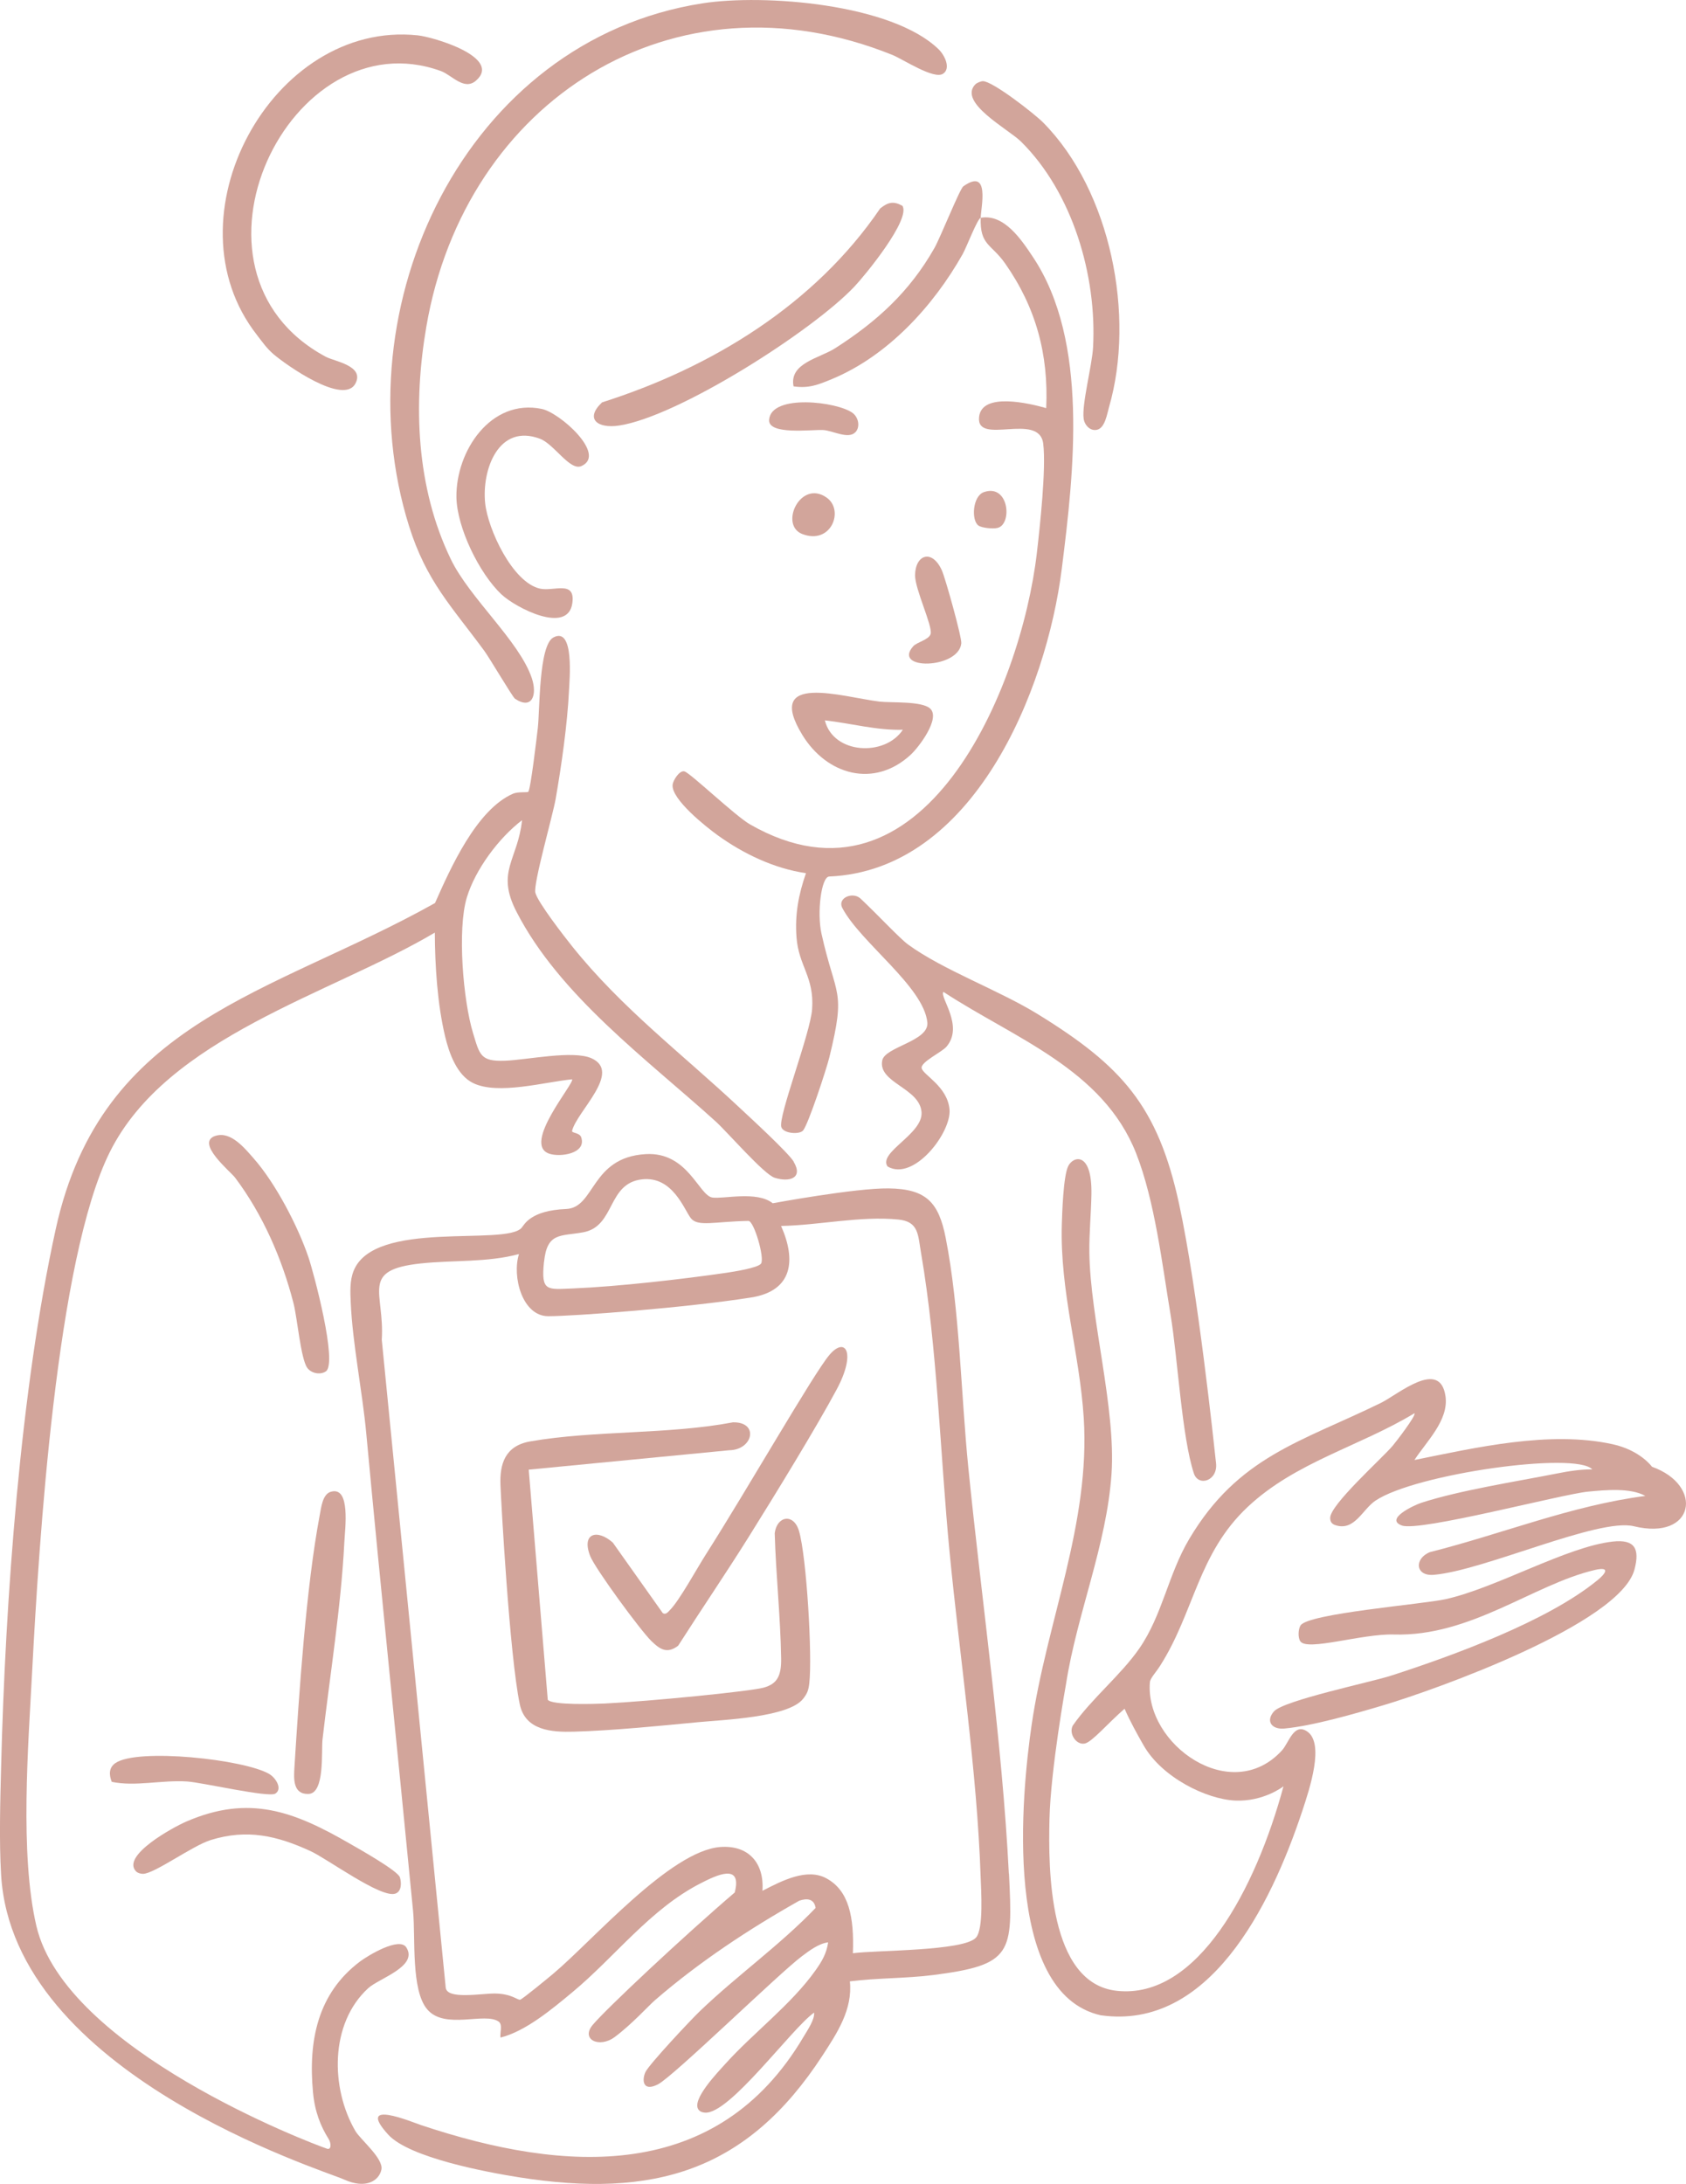 <?xml version="1.0" encoding="UTF-8"?>
<svg id="_レイヤー_2" data-name="レイヤー 2" xmlns="http://www.w3.org/2000/svg" viewBox="0 0 267.66 346.55">
  <defs>
    <style>
      .cls-1 {
        fill: #d2a59b;
      }
    </style>
  </defs>
  <g id="_デザイン" data-name="デザイン">
    <g>
      <path class="cls-1" d="M155.71,34.56c-.53.09-2.25,4.65-2.89,5.78-4.65,8.24-11.9,16.16-20.79,19.83-2.11.87-3.63,1.5-6.05,1.14-.73-3.7,4.12-4.46,6.59-6.04,6.65-4.25,11.84-8.98,15.78-15.92.94-1.66,4.02-9.38,4.58-9.78,4.27-3.02,2.82,3.23,2.76,4.99,3.73-.66,6.46,3.47,8.33,6.28,8.86,13.35,6.48,34.06,4.54,49.43-2.43,19.36-14.04,47.84-36.92,48.82-1.27.05-1.96,5.75-1.23,9.05,2.28,10.28,3.95,8.67,1.25,19.65-.45,1.84-3.29,10.48-4.15,11.58-.56.71-3.13.52-3.47-.51-.55-1.68,4.62-14.84,4.89-18.76.35-5.09-2.15-6.82-2.48-11.37-.27-3.65.32-6.76,1.5-10.17-5.05-.74-9.92-3.07-14.03-6.03-1.84-1.33-7.4-5.73-7.14-8.02.07-.65,1.07-2.32,1.88-2.1.93.24,8.05,7.06,10.43,8.42,27.48,15.7,43.03-21.71,45.51-43.04.5-4.29,1.49-13.39,1.02-17.36-.61-5.15-10.66.37-10.19-4.24.4-4.02,8.01-2.18,10.66-1.43.39-8.52-1.64-16-6.52-22.95-2.21-3.15-4.03-2.85-3.88-7.27Z"/>
      <path class="cls-1" d="M149.7,11.71c-1.47.94-6.34-2.31-8.02-2.99-34.76-14.01-67.84,7.27-73.99,43.08-2.12,12.32-1.64,25.53,3.88,36.94,2.99,6.19,10.86,12.97,12.85,18.85.91,2.69.05,5.09-2.66,3.29-.38-.25-4.03-6.46-4.89-7.62-5.17-7.03-9.18-11.01-11.93-19.77C54.05,48.75,73.78,6.4,111.52.53c9.75-1.52,30.03.05,37.49,7.29.98.96,1.99,3.06.69,3.89Z"/>
      <path class="cls-1" d="M149.77,157.4c-.64.83,3.29,5.38.5,8.68-.75.89-4.17,2.46-3.95,3.43.25,1.09,4.08,2.87,4.42,6.53s-5.68,11.5-9.84,9.06c-1.53-2.26,5.62-5.12,5.4-8.59-.25-3.88-6.96-4.67-6.24-8.24.44-2.17,7.46-3.04,7.16-6.03-.57-5.66-10.54-12.62-13.48-18.12-.89-1.65,1.66-2.66,2.86-1.54,2.85,2.67,6.18,6.29,7.57,7.31,5.61,4.08,14.37,7.21,20.63,11.07,13.28,8.19,19.01,14.51,22.39,30.11,2.97,13.72,5.55,38.27,5.86,41.1.32,2.83-2.81,3.8-3.52,1.63-1.91-5.8-2.56-18.25-3.68-25.05-1.35-8.12-2.51-18.15-5.48-25.72-5.27-13.41-19.42-18.29-30.59-25.63Z"/>
      <path class="cls-1" d="M253.57,250.79c1.35-1.1,2.15-2.25-.42-1.65-9.71,2.28-19.66,10.6-31.88,10.23-5.03-.15-13.7,2.68-14.83,1.09-.41-.58-.35-1.91.02-2.52,1.16-1.91,19.38-3.36,23.06-4.18,8.12-1.82,19.22-8.34,26.53-9.14,3.49-.38,4.3,1.15,3.43,4.44-2.28,8.6-31.57,19.07-39.88,21.54-4.43,1.32-11.18,3.27-15.67,3.69-2.06.2-3.04-1.19-1.68-2.72,1.56-1.75,15.33-4.62,18.59-5.67,9.83-3.17,24.81-8.64,32.71-15.1Z"/>
      <path class="cls-1" d="M40.81,53.18c-14.64-18.62,2.37-50.02,25.51-47.57,2.53.27,13.47,3.51,9.24,7.19-1.88,1.64-3.85-.9-5.55-1.52-23.9-8.71-43.62,31.72-18.3,45.33,1.38.74,6.17,1.42,4.73,4.22-1.85,3.6-11.07-2.96-12.99-4.6-1.16-1-1.74-1.9-2.64-3.04Z"/>
      <path class="cls-1" d="M154.85,13.38c.23-.24.86-.49,1.18-.5,1.54-.02,8.23,5.2,9.58,6.57,10.76,10.86,14.63,30.7,10.46,45.13-.32,1.09-.62,3.28-1.88,3.61-1.1.28-2-.72-2.15-1.72-.34-2.25,1.34-8.5,1.49-11.37.61-11.36-3.25-24.53-11.44-32.63-2-1.98-10.06-6.19-7.25-9.09Z"/>
      <path class="cls-1" d="M143.26,32.65c1.38,2.15-5.95,11.07-7.61,12.82-6.64,7.04-27.97,20.65-37.38,22.06-3.4.51-5.48-1.05-2.69-3.68,17.4-5.53,33.76-15.51,44.15-30.77,1.23-.98,2.08-1.22,3.52-.43Z"/>
      <path class="cls-1" d="M79.61,94.32c-3.51-3.29-7.08-10.6-7.15-15.43-.1-7.27,5.42-15.68,13.55-14,2.85.59,10.38,7.25,6.29,9.07-1.82.81-4.32-3.48-6.56-4.33-6.57-2.49-9.27,4.86-8.72,10.21.42,4.09,4.33,12.6,8.72,13.57,2.18.48,5.64-1.41,5.12,2.31-.71,5.02-8.99.72-11.24-1.39Z"/>
      <path class="cls-1" d="M52.53,236.72c3.16-.92,2.25,5.79,2.13,8.09-.51,10.11-2.29,21.09-3.46,31.21-.21,1.84.4,8.56-2.22,8.65-2.48.09-2.35-2.39-2.24-4.19.75-11.9,1.85-28.57,4.02-40.06.23-1.2.44-3.32,1.76-3.7Z"/>
      <path class="cls-1" d="M21.6,296.96c-2.42-2.5,5.98-7.05,7.96-7.9,10.05-4.36,17.16-1.58,25.93,3.47,1.44.83,7.68,4.33,8,5.38.26.85.28,2.24-.73,2.58-2.29.76-10.7-5.47-13.45-6.74-5.33-2.46-10.09-3.55-15.84-1.77-2.96.92-8.92,5.34-10.77,5.37-.36,0-.85-.13-1.1-.39Z"/>
      <path class="cls-1" d="M34.19,180.25c2.43-.81,4.65,1.94,6.13,3.63,3.44,3.92,6.98,10.7,8.65,15.63.86,2.54,4.65,16.78,2.77,18.1-.87.61-2.34.33-2.97-.57-1.03-1.47-1.57-7.89-2.17-10.22-1.82-7.08-4.88-14.1-9.28-19.95-.74-.98-6.37-5.54-3.13-6.63Z"/>
      <path class="cls-1" d="M43.7,284.62c-1.06.67-11.64-1.78-14.02-1.93-4.08-.25-8.21.85-11.94.06-.44-1.11-.48-2.24.57-2.97,3.49-2.44,20.55-.59,24.44,1.73,1.06.63,2.12,2.37.96,3.11Z"/>
      <path class="cls-1" d="M144.97,102.56c.59-.67,2.5-1.03,2.77-1.96.36-1.21-2.51-7.15-2.47-9.34.05-3.28,2.72-4.18,4.26-.74.56,1.26,3.18,10.62,3.08,11.58-.45,4.09-11.03,4.28-7.63.45Z"/>
      <path class="cls-1" d="M135.77,68.61c-1.13,1.13-3.59-.29-5.08-.37-1.84-.1-8.81.85-8.59-1.65.37-4.14,10.91-2.84,13.27-1.05.92.7,1.24,2.23.4,3.08Z"/>
      <path class="cls-1" d="M131.26,78.98c2.8,2.01.68,7.53-3.9,5.76-3.69-1.43-.28-8.75,3.9-5.76Z"/>
      <path class="cls-1" d="M155.33,83.39c-1.16-.81-.94-4.67.87-5.3,4-1.38,4.55,5.15,2.14,5.69-.75.17-2.47,0-3.02-.39Z"/>
      <path class="cls-1" d="M126.02,184.36c-.84-1.43-7.01-7.09-8.68-8.65-9.06-8.49-18.6-15.68-26.49-25.52-1.24-1.55-5.49-7.01-5.86-8.53-.35-1.42,2.75-12.19,3.22-14.87.92-5.27,1.87-11.89,2.12-17.2.08-1.69.88-10.22-2.47-8.44-2.34,1.24-2.15,11.53-2.48,14.38-.16,1.35-1.14,9.78-1.52,10.12-.16.14-1.62-.05-2.42.3-5.81,2.54-9.93,11.83-12.38,17.35-26.08,14.59-52.91,18.5-60.21,51.73C3.23,220.59.85,253.95.18,280.23c-.14,5.47-.33,11.93,0,17.34,1.93,31.59,51.04,46.74,54.48,48.3,3.44,1.55,5.53.16,5.89-1.59.36-1.76-3.34-4.77-4.13-6.12-3.95-6.77-4.1-17.05,2.04-22.67,1.71-1.57,7.96-3.44,6.05-6.46-1.11-1.76-6.14,1.32-7.33,2.21-6.79,5.09-8.25,12.64-7.49,20.78.28,3.03,1.18,5.33,2.49,7.42.38.61.46,1.7-.22,1.54-2.55-.85-41.6-15.67-46.19-35.38-2.65-11.41-1.29-28.51-.66-40.49,1.06-20.09,3.83-65.26,12.32-82.29,9.13-18.32,35.07-25.04,51.6-34.83.02,5.25.41,11.34,1.63,16.46.63,2.64,1.86,6.16,4.46,7.42,3.96,1.92,11.32-.17,15.7-.6.46.56-8,10.3-3.63,11.8,1.74.6,5.96-.01,5.08-2.6-.26-.77-1.54-.64-1.45-1.03.78-3.12,7.97-9.32,3.08-11.51-2.93-1.31-10.23.26-13.73.39-3.91.15-4.02-.94-5.07-4.38-1.58-5.18-2.52-16.46-.99-21.52,1.35-4.46,5.09-9.47,8.77-12.27-.69,6.38-4.18,8.12-.89,14.52,6.83,13.31,20.76,23.45,31.61,33.27,1.92,1.74,7.66,8.4,9.38,8.95,2.28.73,4.59.11,3.02-2.53Z"/>
      <path class="cls-1" d="M174.82,319.81c-15.8-3.46-12.62-35.39-11.04-46.12,2.4-16.42,9.33-31.92,8.27-48.68-.65-10.29-3.8-20.06-3.48-30.73.05-1.51.21-7.63,1.02-9.25s3.8-2.32,3.68,4.48c-.05,2.99-.37,6.27-.33,9.22.14,10.51,4.23,24.72,3.52,35.14-.77,11.32-5.49,22.21-7.23,33.39,0,0-2.43,13.43-2.62,21.4-.19,7.97-.16,26.05,10.67,27.25,12.84,1.42,22.1-16.25,26.48-32.45,0,0-3.15,2.47-7.68,2.26-4.53-.21-11.61-3.63-14.54-8.78-.98-1.72-2.09-3.7-3.01-5.79-2.66,2.31-5.17,5.28-6.31,5.52-1.36.29-2.59-1.58-1.91-2.85,3-4.3,7.64-8.01,10.57-12.25,3.66-5.29,4.57-11.72,7.91-17.35,7.78-13.1,17.73-15.39,30.41-21.59,2.74-1.34,9.41-7.13,10.28-1.06.54,3.81-3.04,7.18-4.93,10.11,9.62-1.94,21.44-4.71,31.48-2.5,4.37.96,6.23,3.57,6.23,3.57,8.32,2.97,6.76,11.79-2.88,9.44-5.62-1.37-23.8,7.04-31.76,7.71-2.98.25-3.12-2.62-.59-3.61,11.45-2.88,22.4-7.38,34.18-8.91-2.4-1.33-6.38-.94-9.1-.68-4.16.4-26.7,6.39-29.54,5.38-2.83-1.01,1.9-3.23,3.07-3.61,6.09-1.98,15.1-3.38,21.59-4.66,1.81-.36,3.7-.66,5.55-.64-2.65-2.87-28.07.7-34.42,4.96-2.06,1.38-3.32,4.89-6.36,3.89-.57-.19-.82-.53-.83-1.14-.02-2.09,8.13-9.36,9.9-11.43.47-.55,3.8-4.85,3.48-5.19-8.73,5.28-18.89,7.74-26.48,14.87-7.92,7.44-8.46,16.68-13.91,25.22-.67,1.06-1.56,1.95-1.61,2.6-.81,9.85,12.9,19.63,20.97,10.81,1.09-1.19,1.86-4.4,3.96-3.03,2.84,1.85.47,9.01-.75,12.68-5.1,15.35-14.9,34.75-31.91,32.39Z"/>
      <path class="cls-1" d="M160.16,297.33c-1.05-20.93-4.32-43.39-6.43-64.4-1.17-11.62-1.37-25.19-3.6-36.52-1.11-5.62-3.08-7.75-9.05-7.83-5.31-.07-18.41,2.36-18.41,2.36-2.48-2.01-7.89-.64-9.58-.91-2.17-.34-3.89-7.29-10.59-6.89-8.76.52-7.99,8.52-12.63,8.71-5.65.23-6.61,2.46-7.06,2.98-2.56,2.95-23.44-1.38-26.68,6.86-.62,1.57-.52,3.33-.45,4.99.29,6.58,1.85,14.12,2.47,20.81,2.35,25.28,4.98,50.52,7.43,75.79.4,4.17-.37,12.52,2.25,15.58,2.8,3.29,9.16.38,11.34,1.94.68.49.15,1.85.29,2.53,3.97-.99,8.16-4.5,11.39-7.18,6.79-5.63,12.36-13.2,20.36-17.29,2.46-1.26,6.67-3.33,5.43,1.45-7.85,6.7-20.48,18.51-22.57,21.04-1.89,2.29,1.07,3.71,3.51,1.9,2.72-2.02,5.33-4.92,6.41-5.86,7.01-6.06,14.84-11.23,22.9-15.78,1.16-.4,2.36-.36,2.59,1.15-5.62,5.87-12.42,10.68-18.33,16.34-1.48,1.41-8.11,8.49-8.68,9.7-.57,1.21-.48,3.2,1.97,1.96,2.45-1.24,19.17-17.56,22.83-20.31,1.18-.89,2.71-2.05,4.2-2.23-.25,1.78-1,3.03-2,4.44-3.84,5.42-9.94,9.97-14.35,14.88-1.16,1.29-5.36,5.64-4.24,7.21.26.35.61.46,1.03.49,3.89.32,13.75-13.35,17.33-15.87.13,1.08-1.08,2.84-1.65,3.8-13.72,23.25-37.87,21.69-60.77,14.04-1.36-.45-10.47-4.28-5.19,1.52,3.36,3.69,15.76,5.98,20.68,6.76,21.47,3.4,36.28-.89,48.27-19.32,2.3-3.53,4.81-7.31,4.34-11.76,4.33-.55,8.79-.45,13.12-.99,12.73-1.61,12.77-3.42,12.14-16.09ZM86.37,200.24c.48-4.72,2.59-4.04,6.2-4.69,5.16-.94,3.77-7.8,9.39-8.41,4.83-.52,6.64,4.78,7.7,6.15,1.1,1.43,3.72.55,9.15.45.89-.02,2.61,5.89,2.01,6.77-.47.69-4.42,1.3-5.49,1.46-7,1.02-17.28,2.19-24.27,2.48-4.23.17-5.19.56-4.7-4.21ZM154.95,307.46c-1.91,2.18-16.04,1.99-19.55,2.49.21-5.72-.61-9.94-4.21-11.89-3.09-1.67-7,.36-10.15,1.98.31-4.39-2.19-7.28-6.68-6.95-7.95.6-20.25,14.83-26.5,20.08-.72.61-4.95,4.09-5.28,4.15-.45.08-1.29-.92-3.92-.98-2.11-.05-7.7,1.03-7.9-.94-.19-1.97-10.15-102.79-10.15-102.79.48-7.6-3.53-11.08,6.19-12.12,5.09-.55,10.55-.13,15.59-1.49-1.13,3.55.52,9.86,4.65,9.86,4.13,0,21.9-1.34,32.21-2.97,6.62-1.05,7.16-5.93,4.75-11.35,6.03-.11,12.59-1.62,18.6-1.02,3.28.32,3.12,2.43,3.62,5.3,2.6,15.12,3.04,32.08,4.53,47.48,1.63,16.83,4.36,34.69,4.93,51.49.07,2.15.5,8.26-.73,9.67Z"/>
      <path class="cls-1" d="M147.67,112.44c-1.32-1.23-6.27-.89-8.06-1.11-5.83-.71-18.38-4.76-12.23,5.3,3.86,6.31,11.36,8.52,17.2,3.13,1.31-1.21,4.76-5.77,3.09-7.32ZM130.95,114.31c4.13.46,8.21,1.61,12.38,1.49-2.85,4.31-11.05,3.89-12.38-1.49Z"/>
      <path class="cls-1" d="M83.94,233.23l3.02,36.49c.65.9,7.52.67,9.06.6,7.17-.35,23.11-1.93,25.22-2.52,2.11-.59,2.82-1.81,2.77-4.67-.11-6.64-.83-13.2-1.02-19.83.33-2.73,3.01-3.25,3.86-.34,1.2,4.07,2.13,19.84,1.63,24.15-.13,1.1-.31,1.61-.99,2.47-2.32,2.95-12.68,3.32-16.61,3.7-6.2.59-13.65,1.34-19.78,1.51-3.51.1-7.71-.18-8.58-4.34-1.63-7.76-2.97-32.19-3.07-34.84-.12-3.28.71-6.18,4.72-6.88,10.21-1.78,21.87-1.07,32.19-3.03,4.19-.08,3.19,4.38-.58,4.43l-31.84,3.08Z"/>
      <path class="cls-1" d="M105.2,255.96c.5.35.88-.19,1.2-.52,1.45-1.46,4.27-6.6,5.63-8.73,6.67-10.46,17.1-28.7,19.64-31.7,2.54-3,4.3-.41,1.17,5.45-3.14,5.86-9.6,16.43-14.07,23.57-3.61,5.76-7.45,11.39-11.11,17.12-1.73,1.31-2.84.62-4.22-.71-1.72-1.65-8.97-11.53-9.75-13.53-1.42-3.65,1.14-4.31,3.6-2.12l7.91,11.16Z"/>
    </g>
  </g>
</svg>